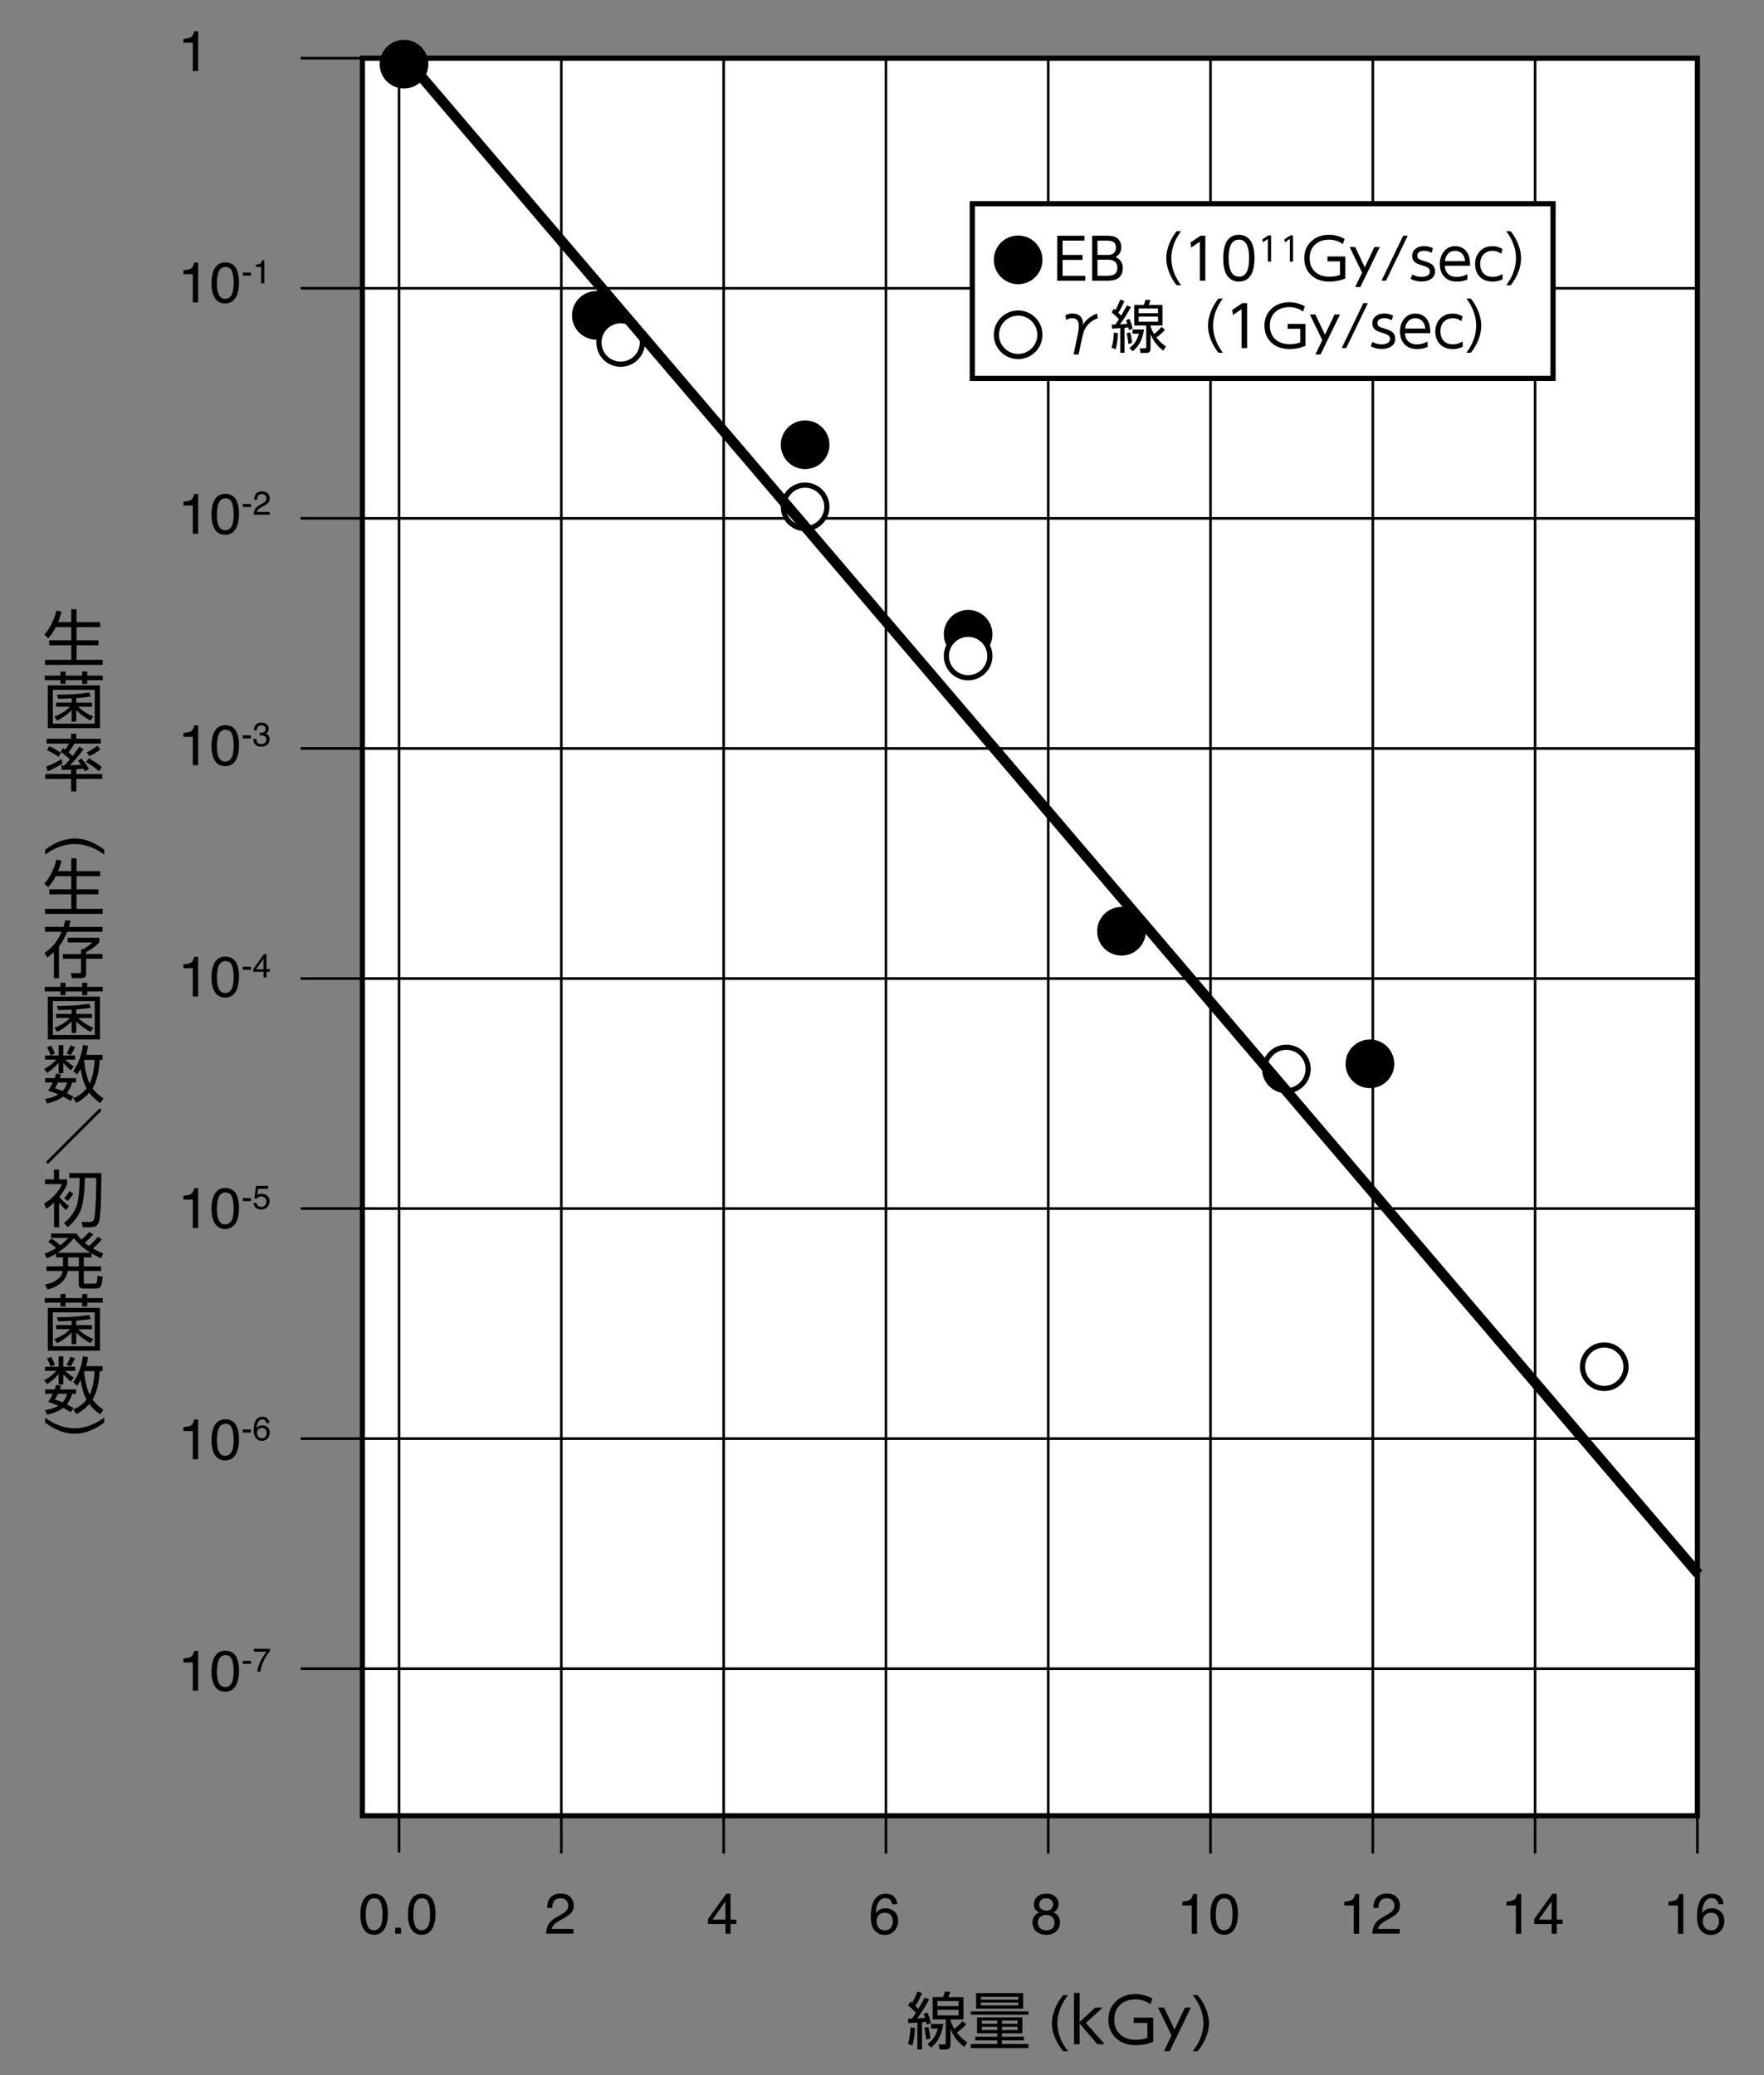 <svg xmlns="http://www.w3.org/2000/svg" id="a" viewBox="0 0 340 400"><rect x="0" y="0" width="340" height="400" fill="#808080" stroke="none"/><defs><style>.b,.c{fill:#fff;stroke:#000;stroke-miterlimit:10}.c{stroke-width:.5px;fill:none}</style></defs><path d="M69.85 11.22h257.31V350H69.85z" class="b"/><path d="M57.95 11.22h269.21M57.95 55.57h269.21M57.95 99.92h269.21M57.95 144.27h269.21M57.95 188.62h269.21M57.95 232.96h269.21M57.95 277.31h269.21M57.95 321.66h269.21M233.32 11.44V357.3M202.04 11.44V357.3M170.76 11.44V357.3M327.16 11.44V357.3M295.88 11.44V357.3M264.6 11.44V357.3M139.48 11.44V357.3M108.19 11.44V357.3M76.91 11.22v345.86" class="c"/><circle cx="77.87" cy="12.37" r="4.69"/><circle cx="114.94" cy="60.79" r="4.69"/><circle cx="155.18" cy="85.73" r="4.69"/><circle cx="186.6" cy="122.26" r="4.69"/><circle cx="216.16" cy="179.51" r="4.69"/><circle cx="264.04" cy="205.06" r="4.69"/><circle cx="119.63" cy="66.02" r="4.19" class="b"/><circle cx="155.18" cy="97.7" r="4.19" class="b"/><circle cx="186.6" cy="126.45" r="4.19" class="b"/><circle cx="247.94" cy="206.06" r="4.19" class="b"/><circle cx="309.21" cy="263.45" r="4.19" class="b"/><path d="M78.19 11.22 327.35 303.4" style="stroke-width:2px;fill:none;stroke:#000;stroke-miterlimit:10"/><path d="M187.4 39.27h111.94v33.67H187.4z" class="b"/><path d="M204.81 49.14h3.84v.95h-3.84v3.08h4.37v.94h-5.4v-8.67h5.24v.94h-4.21v2.77ZM210.5 45.43h2.75c.75 0 1.3.08 1.68.24.39.17.7.45.91.83.18.33.27.71.27 1.15 0 .56-.15 1.02-.46 1.39-.14.16-.36.33-.64.5.93.44 1.4 1.15 1.4 2.12s-.32 1.59-.95 2c-.46.3-1.15.45-2.07.45h-2.89v-8.67Zm1.03.94v2.76h1.97c.34 0 .62-.04.85-.13.22-.09.4-.24.53-.46.14-.24.21-.5.21-.79 0-.67-.28-1.09-.85-1.26-.22-.07-.56-.1-1.01-.1h-1.7Zm0 3.68v3.11h1.77c.69 0 1.17-.09 1.46-.27.4-.25.6-.67.6-1.26 0-.68-.25-1.13-.74-1.36-.3-.14-.63-.21-1-.21h-2.09ZM226.79 54.99c-.41-.52-.75-1.04-1.02-1.57-.65-1.26-.98-2.48-.98-3.65 0-.84.18-1.72.53-2.65.35-.91.84-1.76 1.47-2.56h.87c-.43.56-.79 1.13-1.06 1.7-.56 1.19-.83 2.36-.83 3.51 0 1.36.37 2.7 1.1 4.02.21.38.47.78.79 1.2h-.87ZM229.46 46.75l1.94-1.32h.92v8.67h-1.06v-7.51l-1.67 1.14-.14-.98ZM238.78 45.26c.59 0 1.12.16 1.58.47.95.64 1.43 1.99 1.43 4.05 0 1.5-.26 2.62-.77 3.37-.52.76-1.28 1.13-2.27 1.13-.57 0-1.08-.16-1.55-.47-.95-.65-1.43-1.99-1.43-4.04 0-1.51.26-2.63.77-3.38.52-.76 1.27-1.13 2.23-1.13Zm0 .94c-1.31 0-1.97 1.18-1.97 3.53s.67 3.6 2 3.6 1.94-1.19 1.94-3.57-.66-3.57-1.97-3.57ZM243.32 46.15l1.13-.77h.54v5.05h-.62v-4.38l-.97.67-.08-.57ZM247.56 46.15l1.13-.77h.54v5.05h-.62v-4.38l-.97.67-.08-.57ZM259.29 53.67c-.94.4-1.95.61-3.02.61-1.42 0-2.57-.38-3.44-1.14-.96-.85-1.44-1.98-1.44-3.38s.51-2.53 1.52-3.39c.87-.74 1.96-1.11 3.27-1.11 1.06 0 2.06.27 3 .8l-.36.99c-.78-.57-1.66-.85-2.65-.85-1.18 0-2.11.35-2.8 1.06-.63.64-.94 1.47-.94 2.48 0 1.17.38 2.08 1.15 2.74.67.58 1.59.86 2.75.86.69 0 1.34-.12 1.95-.35v-2.61h-2.42v-.94h3.44v4.24ZM262.53 52.55l-2.39-4.93h1.06l1.85 3.9 1.85-3.9h1.04l-3.74 7.71h-1l1.34-2.78ZM270.45 45.43h.88l-4.18 8.67h-.87l4.18-8.67ZM272.19 52.91c.6.31 1.2.46 1.81.46.53 0 .94-.1 1.23-.31a.87.87 0 0 0 .37-.73c0-.27-.11-.5-.32-.68-.18-.15-.53-.3-1.05-.45-.75-.22-1.27-.45-1.54-.68-.33-.29-.5-.69-.5-1.2s.17-.91.51-1.24c.44-.43 1.03-.64 1.79-.64.56 0 1.12.13 1.7.4l-.25.9c-.48-.27-.96-.4-1.44-.4-.41 0-.74.09-.99.26-.22.16-.33.38-.33.67 0 .33.13.56.39.71.14.08.53.23 1.19.43.62.19 1.05.4 1.31.63.35.32.53.73.53 1.25 0 .61-.23 1.08-.68 1.42-.5.37-1.14.55-1.93.55s-1.47-.17-2.1-.52l.32-.85ZM282.86 53.87c-.66.28-1.34.41-2.04.41-.96 0-1.72-.26-2.28-.78-.68-.63-1.02-1.5-1.02-2.6 0-.94.25-1.73.74-2.37.56-.72 1.3-1.08 2.23-1.08.74 0 1.38.24 1.89.73.52.49.83 1.2.93 2.14.03.26.04.56.04.91h-4.88c.03.58.2 1.05.49 1.41.41.49 1.02.74 1.84.74.71 0 1.38-.19 2.03-.56v1.06Zm-4.35-3.53h3.87c-.03-.4-.13-.76-.3-1.06-.15-.27-.35-.49-.62-.66-.3-.18-.63-.27-1-.27-.75 0-1.31.34-1.68 1.02-.15.28-.24.61-.27.97ZM289.6 52.8v1.04c-.55.29-1.19.44-1.9.44-1.02 0-1.83-.3-2.44-.89-.62-.62-.94-1.44-.94-2.48s.33-1.89.98-2.54c.62-.62 1.4-.92 2.34-.92.72 0 1.37.19 1.95.57l-.27.9c-.46-.38-1-.57-1.63-.57-.72 0-1.29.23-1.73.68-.44.45-.66 1.06-.66 1.83s.21 1.37.63 1.83 1.01.68 1.78.68c.67 0 1.3-.19 1.88-.57ZM291.17 54.99h-.87c.43-.57.79-1.14 1.06-1.71.56-1.18.83-2.35.83-3.51 0-1.36-.37-2.7-1.1-4.02-.21-.38-.47-.78-.79-1.19h.87c.41.52.75 1.04 1.02 1.57.65 1.26.98 2.48.98 3.65 0 1.35-.41 2.73-1.24 4.12-.21.35-.46.72-.76 1.1ZM206.92 68.33l.81-3.86c.12-.6.19-1.18.19-1.75 0-.92-.43-1.38-1.28-1.38-.36 0-.75.11-1.16.33l-.11-.91c.41-.21.85-.32 1.33-.32.74 0 1.29.22 1.64.66.25.31.38.74.38 1.28 0 .05 0 .14-.01.27.57-.99 1.49-1.73 2.76-2.21l.1.91c-.77.29-1.39.7-1.88 1.24-.5.56-.85 1.31-1.05 2.24l-.75 3.5h-.99ZM215.48 64.21c-.05 1.3-.21 2.34-.46 3.13l-.79-.33c.25-.64.4-1.61.46-2.9l.79.1Zm.61-3.36c.28-.46.65-1.13 1.13-1.99l.76.3a24.61 24.61 0 0 1-2.12 3.37h.11l.66-.05.66-.04c-.07-.23-.16-.47-.25-.71l.65-.25c.28.62.49 1.24.62 1.87l-.73.26c-.04-.18-.07-.35-.11-.49l-.73.07v4.82h-.82v-4.75c-.66.04-1.19.07-1.59.09l-.05-.78h.26c.11 0 .25 0 .43-.01.28-.39.51-.74.69-1.03-.39-.45-.86-.89-1.4-1.32l.43-.68c.08.06.16.13.24.2l.03.03c.3-.47.62-1.14.97-2.01l.79.29c-.42.96-.82 1.71-1.18 2.25.23.21.4.39.53.54Zm1.77 3.23c.2.87.32 1.54.35 2.04l-.73.17c-.04-.56-.14-1.25-.32-2.08l.7-.12Zm2.63-.56c-.26 1.89-.99 3.28-2.19 4.18l-.61-.63c.49-.36.88-.76 1.17-1.21.27-.42.49-.93.65-1.53h-1.21v-.82h2.19Zm1.96.88c.34-.29.55-.47.63-.54.2-.19.47-.47.81-.85l.65.58c-.54.58-1.09 1.07-1.65 1.46.54.7 1.15 1.27 1.84 1.72l-.52.83c-.52-.42-.94-.82-1.26-1.2-.46-.54-.86-1.21-1.19-2v2.76c0 .58-.26.88-.79.88h-1.14l-.17-.9h.93c.12.01.21 0 .27-.04.05-.03.07-.11.07-.24v-4.12h-2.32v-3.95h1.84c.11-.27.23-.6.34-.99l.95.04c-.09.28-.2.6-.34.95h2.66v3.95h-2.3v.17c.2.57.43 1.07.69 1.51Zm.75-4.93h-3.74v.9h3.74v-.9Zm0 1.55h-3.74v.99h3.74v-.99ZM234.84 67.99c-.41-.52-.75-1.04-1.02-1.57-.65-1.26-.98-2.48-.98-3.65 0-.84.18-1.72.53-2.65.35-.91.84-1.76 1.47-2.56h.87c-.43.56-.79 1.13-1.06 1.7-.56 1.19-.83 2.36-.83 3.51 0 1.36.37 2.7 1.1 4.02.21.38.47.78.79 1.2h-.87ZM237.51 59.75l1.94-1.32h.92v8.67h-1.06v-7.51l-1.67 1.14-.14-.98ZM251.62 66.67c-.94.4-1.95.61-3.02.61-1.42 0-2.57-.38-3.44-1.14-.96-.85-1.44-1.98-1.44-3.38s.51-2.53 1.52-3.39c.87-.74 1.96-1.11 3.27-1.11 1.06 0 2.06.27 3 .8l-.36.99c-.78-.57-1.66-.85-2.65-.85-1.18 0-2.11.35-2.8 1.06-.63.64-.94 1.47-.94 2.48 0 1.17.38 2.08 1.15 2.74.67.58 1.59.86 2.75.86.69 0 1.34-.12 1.95-.35v-2.61h-2.42v-.94h3.44v4.24ZM254.86 65.55l-2.39-4.93h1.06l1.85 3.9 1.85-3.9h1.04l-3.74 7.71h-1l1.34-2.78ZM262.77 58.43h.88l-4.18 8.67h-.87l4.18-8.67ZM264.51 65.91c.6.31 1.2.46 1.81.46.53 0 .94-.1 1.23-.31a.87.87 0 0 0 .37-.73c0-.27-.11-.5-.32-.68-.18-.15-.53-.3-1.05-.45-.75-.22-1.27-.45-1.54-.68-.33-.29-.5-.69-.5-1.2s.17-.91.51-1.24c.44-.43 1.03-.64 1.79-.64.56 0 1.12.13 1.7.4l-.25.9c-.48-.27-.96-.4-1.44-.4-.41 0-.74.09-.99.26-.22.16-.33.38-.33.67 0 .33.13.56.39.71.14.08.53.23 1.19.43.62.19 1.05.4 1.31.63.35.32.53.73.53 1.25 0 .61-.23 1.08-.68 1.42-.5.37-1.14.55-1.93.55s-1.47-.17-2.1-.52l.32-.85ZM275.19 66.87c-.66.28-1.34.41-2.04.41-.96 0-1.72-.26-2.28-.78-.68-.63-1.02-1.5-1.02-2.6 0-.94.25-1.73.74-2.37.56-.72 1.3-1.08 2.23-1.08.74 0 1.38.24 1.89.73.52.49.83 1.2.93 2.14.03.26.04.56.04.91h-4.88c.03.58.2 1.05.49 1.41.41.49 1.02.74 1.84.74.71 0 1.38-.19 2.03-.56v1.06Zm-4.35-3.53h3.87c-.03-.4-.13-.76-.3-1.06-.15-.27-.35-.49-.62-.66-.3-.18-.63-.27-1-.27-.75 0-1.31.34-1.68 1.02-.15.28-.24.61-.27.97ZM281.93 65.8v1.04c-.55.29-1.19.44-1.9.44-1.02 0-1.83-.3-2.44-.89-.62-.62-.94-1.44-.94-2.48s.33-1.89.98-2.54c.62-.62 1.4-.92 2.34-.92.72 0 1.37.19 1.95.57l-.27.9c-.46-.38-1-.57-1.63-.57-.72 0-1.29.23-1.73.68-.44.45-.66 1.06-.66 1.83s.21 1.37.63 1.83 1.01.68 1.78.68c.67 0 1.3-.19 1.88-.57ZM283.5 67.99h-.87c.43-.57.79-1.14 1.06-1.71.56-1.18.83-2.35.83-3.51 0-1.36-.37-2.7-1.1-4.02-.21-.38-.47-.78-.79-1.19h.87c.41.52.75 1.04 1.02 1.57.65 1.26.98 2.48.98 3.65 0 1.35-.41 2.73-1.24 4.12-.21.35-.46.72-.76 1.1ZM35.35 8.24V7.5c.7-.07 1.19-.18 1.46-.34.28-.16.48-.54.62-1.13h.76v7.66h-1.03V8.24h-1.81ZM35.35 52.84v-.74c.7-.07 1.19-.18 1.46-.34.28-.16.48-.54.62-1.13h.76v7.66h-1.03v-5.45h-1.81ZM45.55 51.83c.34.63.52 1.5.52 2.6 0 1.05-.16 1.91-.47 2.59-.45.98-1.19 1.47-2.21 1.47-.92 0-1.61-.4-2.06-1.2-.38-.67-.56-1.57-.56-2.7 0-.87.11-1.62.34-2.25.42-1.17 1.19-1.75 2.29-1.75 1 0 1.72.41 2.16 1.23Zm-.97 5.12c.3-.44.45-1.27.45-2.48 0-.87-.11-1.59-.32-2.16-.22-.56-.63-.85-1.25-.85-.57 0-.99.27-1.25.8-.26.54-.4 1.32-.4 2.37 0 .78.08 1.41.25 1.89.26.73.7 1.09 1.32 1.09.5 0 .9-.22 1.2-.67ZM46.8 52.55h1.57v.58H46.8v-.58ZM49.29 51.45v-.43c.41-.04.69-.11.85-.2s.28-.31.36-.66h.44v4.47h-.6v-3.18h-1.06ZM35.35 97.44v-.74c.7-.07 1.19-.18 1.46-.34.28-.16.48-.54.62-1.13h.76v7.66h-1.03v-5.45h-1.81ZM45.55 96.43c.34.63.52 1.5.52 2.6 0 1.05-.16 1.91-.47 2.59-.45.98-1.19 1.47-2.21 1.47-.92 0-1.61-.4-2.06-1.2-.38-.67-.56-1.57-.56-2.7 0-.87.11-1.62.34-2.25.42-1.17 1.19-1.75 2.29-1.75 1 0 1.72.41 2.16 1.23Zm-.97 5.12c.3-.44.45-1.27.45-2.48 0-.87-.11-1.59-.32-2.16-.22-.56-.63-.85-1.25-.85-.57 0-.99.27-1.25.8-.26.54-.4 1.32-.4 2.37 0 .78.08 1.41.25 1.89.26.73.7 1.09 1.32 1.09.5 0 .9-.22 1.2-.67ZM46.8 97.15h1.57v.58H46.8v-.58ZM49.11 98.22c.14-.29.41-.55.81-.78l.6-.35c.27-.16.46-.29.57-.4.17-.17.26-.37.26-.6 0-.26-.08-.47-.23-.62a.887.887 0 0 0-.63-.23c-.39 0-.65.15-.8.44-.08.16-.12.37-.13.65h-.57c0-.39.08-.71.22-.96.24-.43.68-.65 1.29-.65.51 0 .89.14 1.13.42.24.28.36.59.36.93 0 .36-.13.67-.38.92-.15.15-.41.33-.79.54l-.43.24c-.2.11-.37.22-.48.32-.21.18-.34.38-.39.6h2.45v.53h-3.08c.02-.39.1-.72.24-1.01ZM35.35 142.04v-.74c.7-.07 1.19-.18 1.46-.34.28-.16.48-.54.62-1.13h.76v7.66h-1.03v-5.45h-1.81ZM45.55 141.03c.34.63.52 1.5.52 2.6 0 1.05-.16 1.91-.47 2.59-.45.98-1.19 1.47-2.21 1.47-.92 0-1.61-.4-2.06-1.2-.38-.67-.56-1.57-.56-2.7 0-.87.11-1.62.34-2.25.42-1.17 1.19-1.75 2.29-1.75 1 0 1.72.41 2.16 1.23Zm-.97 5.12c.3-.44.45-1.27.45-2.48 0-.87-.11-1.59-.32-2.16-.22-.56-.63-.85-1.25-.85-.57 0-.99.27-1.25.8-.26.54-.4 1.32-.4 2.37 0 .78.08 1.41.25 1.89.26.73.7 1.09 1.32 1.09.5 0 .9-.22 1.2-.67ZM46.8 141.75h1.57v.58H46.8v-.58ZM49.18 143.51c-.24-.29-.36-.65-.36-1.06h.59c.02.29.08.5.16.63.15.24.41.35.79.35.3 0 .53-.08.71-.24s.27-.36.27-.61c0-.31-.09-.52-.28-.65-.19-.12-.45-.19-.79-.19H50.04v-.5c.06 0 .11.01.15.01h.13c.21 0 .38-.03.52-.1.24-.12.36-.33.36-.63 0-.22-.08-.4-.24-.52a.886.886 0 0 0-.55-.18c-.38 0-.64.13-.78.38-.08.14-.12.33-.13.59h-.56c0-.33.07-.62.2-.85.23-.42.63-.63 1.21-.63.46 0 .81.1 1.06.31s.38.5.38.88c0 .28-.07.5-.22.67-.09.11-.21.19-.36.25.24.06.42.19.55.37.13.19.2.41.2.68 0 .43-.14.78-.42 1.05-.28.27-.68.4-1.2.4s-.92-.15-1.15-.44ZM35.35 186.64v-.74c.7-.07 1.19-.18 1.46-.34.28-.16.48-.54.62-1.13h.76v7.66h-1.03v-5.45h-1.81ZM45.55 185.63c.34.63.52 1.5.52 2.6 0 1.05-.16 1.91-.47 2.59-.45.98-1.19 1.47-2.21 1.47-.92 0-1.61-.4-2.06-1.2-.38-.67-.56-1.57-.56-2.7 0-.87.11-1.62.34-2.25.42-1.17 1.19-1.75 2.29-1.75 1 0 1.72.41 2.16 1.23Zm-.97 5.12c.3-.44.45-1.27.45-2.48 0-.87-.11-1.59-.32-2.16-.22-.56-.63-.85-1.25-.85-.57 0-.99.27-1.25.8-.26.54-.4 1.32-.4 2.37 0 .78.08 1.41.25 1.89.26.73.7 1.09 1.32 1.09.5 0 .9-.22 1.2-.67ZM46.8 186.35h1.57v.58H46.8v-.58ZM50.8 188.42v-1.1h-1.97v-.55l2.05-2.85h.48v2.91h.66v.49h-.66v1.1h-.56Zm-.01-1.58v-2.04l-1.44 2.04h1.44ZM35.35 231.24v-.74c.7-.07 1.19-.18 1.46-.34s.48-.54.62-1.13h.76v7.66h-1.03v-5.45h-1.81ZM45.55 230.23c.34.63.52 1.5.52 2.6 0 1.05-.16 1.91-.47 2.59-.45.98-1.19 1.47-2.21 1.47-.92 0-1.61-.4-2.06-1.2-.38-.67-.56-1.57-.56-2.7 0-.87.11-1.62.34-2.25.42-1.17 1.19-1.75 2.29-1.75 1 0 1.72.41 2.16 1.23Zm-.97 5.12c.3-.44.45-1.27.45-2.48 0-.87-.11-1.59-.32-2.16-.22-.56-.63-.85-1.25-.85-.57 0-.99.27-1.25.8s-.4 1.32-.4 2.37c0 .78.08 1.41.25 1.89.26.73.7 1.09 1.32 1.09.5 0 .9-.22 1.2-.67ZM46.8 230.95h1.57v.58H46.8v-.58ZM49.46 231.88c.04.32.19.54.45.67.13.06.29.09.46.09.33 0 .58-.11.74-.32.16-.21.24-.45.24-.71 0-.31-.1-.56-.29-.73-.19-.17-.42-.26-.69-.26-.19 0-.36.04-.5.11s-.26.18-.36.31l-.49-.03.34-2.41h2.33v.54h-1.91l-.19 1.25c.1-.08.2-.14.3-.18.17-.07.36-.1.58-.1.41 0 .76.13 1.05.4.29.27.43.6.43 1.01s-.13.8-.39 1.12c-.26.32-.68.49-1.25.49-.37 0-.69-.1-.97-.31s-.44-.52-.47-.95h.59ZM35.35 275.84v-.74c.7-.07 1.19-.18 1.46-.34s.48-.54.62-1.13h.76v7.66h-1.03v-5.45h-1.81ZM45.55 274.83c.34.63.52 1.5.52 2.6 0 1.05-.16 1.91-.47 2.59-.45.98-1.19 1.47-2.21 1.47-.92 0-1.61-.4-2.06-1.2-.38-.67-.56-1.57-.56-2.7 0-.87.11-1.62.34-2.25.42-1.17 1.19-1.75 2.29-1.75 1 0 1.72.41 2.16 1.23Zm-.97 5.12c.3-.44.45-1.27.45-2.48 0-.87-.11-1.59-.32-2.16-.22-.56-.63-.85-1.25-.85-.57 0-.99.27-1.25.8s-.4 1.32-.4 2.37c0 .78.08 1.41.25 1.89.26.73.7 1.09 1.32 1.09.5 0 .9-.22 1.2-.67ZM46.8 275.55h1.57v.58H46.8v-.58ZM51.59 273.51c.2.26.3.53.3.8h-.56c-.03-.18-.09-.32-.16-.42-.14-.19-.34-.28-.62-.28-.32 0-.57.15-.75.44-.19.29-.29.71-.31 1.25.13-.19.29-.33.49-.43.18-.08.38-.12.6-.12.38 0 .7.12.98.36s.42.6.42 1.07c0 .41-.13.77-.4 1.08s-.64.47-1.13.47c-.42 0-.78-.16-1.09-.48s-.46-.85-.46-1.61c0-.56.07-1.03.2-1.42.26-.74.74-1.12 1.43-1.12.5 0 .85.13 1.05.39Zm-.42 3.43c.15-.2.22-.43.22-.71 0-.23-.07-.45-.2-.66-.13-.21-.37-.31-.72-.31-.24 0-.45.08-.64.24-.18.16-.27.4-.27.73 0 .28.08.52.25.72s.4.29.69.29.52-.1.67-.3ZM35.35 320.44v-.74c.7-.07 1.19-.18 1.46-.34s.48-.54.62-1.13h.76v7.66h-1.03v-5.45h-1.81ZM45.55 319.43c.34.63.52 1.5.52 2.6 0 1.05-.16 1.91-.47 2.59-.45.98-1.19 1.47-2.21 1.47-.92 0-1.61-.4-2.06-1.2-.38-.67-.56-1.57-.56-2.7 0-.87.11-1.62.34-2.25.42-1.17 1.19-1.75 2.29-1.75 1 0 1.72.41 2.16 1.23Zm-.97 5.12c.3-.44.45-1.27.45-2.48 0-.87-.11-1.59-.32-2.16-.22-.56-.63-.85-1.25-.85-.57 0-.99.27-1.25.8s-.4 1.32-.4 2.37c0 .78.08 1.41.25 1.89.26.73.7 1.09 1.32 1.09.5 0 .9-.22 1.2-.67ZM46.8 320.15h1.57v.58H46.8v-.58ZM52.02 317.82v.49c-.14.14-.34.38-.57.73-.24.35-.45.72-.63 1.12a7.4 7.4 0 0 0-.41 1.07c-.06.21-.14.54-.23 1h-.62c.14-.86.46-1.71.94-2.56.29-.5.59-.93.9-1.29h-2.48v-.57h3.12ZM74.24 366.28c.34.63.52 1.5.52 2.6 0 1.05-.16 1.91-.47 2.59-.45.98-1.19 1.47-2.21 1.47-.92 0-1.61-.4-2.06-1.2-.38-.67-.56-1.57-.56-2.7 0-.87.11-1.62.34-2.25.42-1.17 1.19-1.75 2.29-1.75 1 0 1.72.41 2.16 1.23Zm-.97 5.13c.3-.44.45-1.27.45-2.48 0-.87-.11-1.59-.32-2.16-.22-.56-.63-.85-1.25-.85-.57 0-.99.27-1.25.8s-.4 1.32-.4 2.37c0 .78.08 1.41.25 1.89.26.73.7 1.09 1.32 1.09.5 0 .9-.22 1.2-.67ZM76.17 371.57h1.12v1.17h-1.12v-1.17ZM83.42 366.28c.34.63.52 1.5.52 2.6 0 1.05-.16 1.91-.47 2.59-.45.98-1.19 1.47-2.21 1.47-.92 0-1.61-.4-2.06-1.2-.38-.67-.56-1.57-.56-2.7 0-.87.11-1.62.34-2.25.42-1.17 1.19-1.75 2.29-1.75 1 0 1.72.41 2.16 1.23Zm-.98 5.13c.3-.44.45-1.27.45-2.48 0-.87-.11-1.59-.32-2.16-.22-.56-.63-.85-1.25-.85-.57 0-.99.27-1.25.8s-.4 1.32-.4 2.37c0 .78.08 1.41.25 1.89.26.73.7 1.09 1.32 1.09.5 0 .9-.22 1.2-.67ZM105.69 371.02c.24-.49.7-.94 1.39-1.34l1.03-.6c.46-.27.79-.5.97-.69.29-.3.44-.64.44-1.02 0-.45-.13-.8-.4-1.07s-.63-.4-1.07-.4c-.66 0-1.12.25-1.38.75-.14.27-.21.64-.23 1.12h-.98c.01-.67.13-1.22.37-1.64.42-.74 1.16-1.12 2.22-1.12.88 0 1.52.24 1.93.71.41.48.61 1.01.61 1.59 0 .62-.22 1.14-.65 1.58-.25.25-.7.56-1.35.92l-.74.41c-.35.19-.63.38-.83.55-.36.31-.58.66-.68 1.04h4.2v.91h-5.28c.04-.66.17-1.24.41-1.73ZM139.83 372.75v-1.88h-3.37v-.95l3.52-4.89h.82v4.99h1.13v.84h-1.13v1.88h-.97Zm-.02-2.73v-3.49l-2.47 3.49h2.47ZM172.42 365.69c.34.45.51.9.51 1.38h-.96c-.06-.3-.15-.54-.27-.71-.23-.32-.58-.48-1.06-.48-.54 0-.97.25-1.29.75-.32.5-.5 1.21-.53 2.15.22-.33.5-.57.84-.73.31-.14.65-.21 1.03-.21.64 0 1.21.21 1.69.62.48.41.72 1.03.72 1.84 0 .7-.23 1.32-.68 1.86-.46.54-1.1.81-1.94.81-.72 0-1.34-.27-1.86-.82s-.78-1.47-.78-2.76c0-.96.12-1.77.35-2.43.45-1.27 1.27-1.91 2.45-1.91.86 0 1.46.22 1.8.67Zm-.72 5.88c.25-.34.38-.75.38-1.21 0-.39-.11-.77-.34-1.12s-.64-.54-1.23-.54c-.42 0-.78.14-1.09.41-.31.28-.47.69-.47 1.25 0 .49.14.9.43 1.23.29.33.68.5 1.18.5s.89-.17 1.14-.51ZM199.7 368.24c-.28-.29-.42-.66-.42-1.12 0-.57.21-1.07.62-1.48.42-.41 1-.62 1.77-.62s1.31.19 1.73.58c.42.39.63.84.63 1.36 0 .48-.12.87-.36 1.17-.14.17-.35.33-.63.49.32.15.57.32.75.51.34.36.51.82.51 1.4 0 .68-.23 1.25-.68 1.72-.46.47-1.1.71-1.93.71-.75 0-1.38-.2-1.9-.61s-.78-1-.78-1.77c0-.46.11-.85.33-1.18s.55-.58.99-.76c-.27-.12-.48-.25-.63-.4Zm3.11 3.48c.3-.24.44-.6.44-1.08s-.15-.88-.46-1.13c-.3-.26-.7-.39-1.17-.39s-.84.13-1.13.39c-.29.26-.44.63-.44 1.09 0 .4.13.75.4 1.04.27.29.68.44 1.24.44.45 0 .82-.12 1.11-.36Zm-.17-3.8c.24-.24.36-.52.36-.85 0-.29-.11-.55-.34-.79-.23-.24-.58-.36-1.04-.36s-.8.12-1.01.36c-.21.24-.31.52-.31.85 0 .36.13.65.4.85.27.2.58.31.95.31.42 0 .76-.12 1-.36ZM227.88 367.3v-.74c.7-.07 1.18-.18 1.46-.34.28-.16.48-.54.62-1.13h.76v7.66h-1.03v-5.45h-1.81ZM238.08 366.28c.34.63.52 1.5.52 2.6 0 1.05-.16 1.91-.47 2.59-.45.98-1.19 1.47-2.21 1.47-.92 0-1.61-.4-2.06-1.2-.38-.67-.56-1.57-.56-2.7 0-.87.11-1.62.34-2.25.42-1.17 1.19-1.75 2.29-1.75 1 0 1.72.41 2.16 1.23Zm-.97 5.13c.3-.44.45-1.27.45-2.48 0-.87-.11-1.59-.32-2.16-.22-.56-.63-.85-1.25-.85-.57 0-.99.27-1.25.8s-.4 1.32-.4 2.37c0 .78.08 1.41.25 1.89.26.73.7 1.09 1.32 1.09.5 0 .9-.22 1.2-.67ZM259.12 367.3v-.74c.7-.07 1.18-.18 1.46-.34.28-.16.48-.54.62-1.13h.76v7.66h-1.03v-5.45h-1.81ZM264.94 371.02c.24-.49.7-.94 1.39-1.34l1.03-.6c.46-.27.79-.5.97-.69.29-.3.44-.64.44-1.02 0-.45-.13-.8-.4-1.07s-.63-.4-1.07-.4c-.66 0-1.12.25-1.38.75-.14.27-.21.64-.23 1.12h-.98c.01-.67.13-1.22.37-1.64.42-.74 1.16-1.12 2.22-1.12.88 0 1.52.24 1.93.71s.61 1.01.61 1.59c0 .62-.22 1.14-.65 1.58-.25.25-.7.56-1.35.92l-.74.41c-.35.19-.63.38-.83.55-.36.31-.58.66-.68 1.04h4.2v.91h-5.28c.04-.66.17-1.24.41-1.73ZM290.36 367.3v-.74c.7-.07 1.19-.18 1.46-.34.28-.16.48-.54.62-1.13h.76v7.66h-1.03v-5.45h-1.81ZM299.08 372.75v-1.88h-3.37v-.95l3.52-4.89h.82v4.99h1.13v.84h-1.13v1.88h-.97Zm-.02-2.73v-3.49l-2.46 3.49h2.46ZM321.6 367.3v-.74c.7-.07 1.18-.18 1.46-.34.28-.16.48-.54.62-1.13h.76v7.66h-1.03v-5.45h-1.81ZM331.67 365.69c.34.45.51.9.51 1.38h-.96c-.06-.3-.15-.54-.27-.71-.23-.32-.59-.48-1.06-.48-.54 0-.97.25-1.29.75-.32.5-.5 1.21-.53 2.15.22-.33.5-.57.84-.73.31-.14.65-.21 1.03-.21.64 0 1.21.21 1.69.62.48.41.72 1.03.72 1.84 0 .7-.23 1.32-.68 1.86-.45.54-1.1.81-1.94.81-.72 0-1.34-.27-1.86-.82-.52-.55-.78-1.47-.78-2.76 0-.96.12-1.77.35-2.43.45-1.27 1.27-1.91 2.46-1.91.86 0 1.46.22 1.8.67Zm-.72 5.88c.25-.34.38-.75.38-1.21 0-.39-.11-.77-.34-1.12s-.64-.54-1.23-.54c-.42 0-.78.14-1.09.41-.31.28-.47.69-.47 1.25 0 .49.14.9.43 1.23.29.33.68.5 1.18.5s.89-.17 1.14-.51ZM176.35 390.89c-.06 1.41-.23 2.55-.5 3.42l-.86-.36c.27-.7.44-1.76.5-3.16l.87.11Zm.66-3.66c.3-.5.71-1.23 1.23-2.17l.83.33c-.65 1.27-1.42 2.49-2.31 3.68h.12l.71-.05.72-.04c-.08-.25-.17-.51-.28-.77l.71-.27c.31.67.54 1.35.68 2.04l-.79.28c-.04-.2-.08-.38-.12-.54l-.79.08v5.26h-.9v-5.18c-.72.05-1.3.08-1.74.1l-.05-.85h.28c.12 0 .28 0 .47-.01.3-.43.56-.8.76-1.12-.43-.5-.94-.97-1.52-1.44l.47-.74c.09.07.17.14.26.22l.04.03c.32-.51.68-1.24 1.06-2.19l.87.32c-.46 1.05-.89 1.87-1.29 2.45.25.23.44.43.58.59Zm1.93 3.51c.22.95.35 1.69.38 2.22l-.8.18c-.04-.61-.16-1.37-.35-2.27l.77-.13Zm2.87-.6c-.29 2.06-1.08 3.58-2.38 4.56l-.66-.69c.54-.39.96-.83 1.28-1.32.3-.46.53-1.01.71-1.66h-1.32v-.89h2.38Zm2.14.96c.37-.32.6-.51.69-.59.22-.2.51-.51.88-.93l.71.63a11.8 11.8 0 0 1-1.8 1.59 8.24 8.24 0 0 0 2 1.88l-.56.91c-.57-.46-1.03-.89-1.38-1.31-.5-.59-.94-1.32-1.29-2.19v3.01c0 .64-.29.96-.87.96h-1.24l-.18-.98h1.01c.13.02.23 0 .29-.05.05-.04.08-.12.08-.26v-4.5h-2.53v-4.31h2c.12-.3.25-.66.38-1.08l1.03.05c-.09.3-.22.65-.38 1.04h2.91v4.31h-2.51v.19c.22.62.47 1.17.76 1.65Zm.82-5.38h-4.08v.98h4.08v-.98Zm0 1.69h-4.08v1.08h4.08v-1.08ZM187.12 388.35v-.64h11.11v.64h-11.11Zm9.93.53v3.06h-3.94v.66h4.25v.69h-4.25v.71h5.11v.79h-11.11V394h5.11v-.71h-4.24v-.69h4.24v-.66h-3.9v-3.06h8.73Zm-8.91-4.69h9.07v2.99h-9.07v-2.99Zm8.14.72h-7.22v.55h7.22v-.55Zm0 1.09h-7.22v.56h7.22V386Zm-4.05 3.47h-2.98v.64h2.98v-.64Zm0 1.2h-2.98v.65h2.98v-.65Zm3.9-1.2h-3.01v.64h3.01v-.64Zm0 1.2h-3.01v.65h3.01v-.65ZM204.92 384.59h.95c-.47.58-.86 1.17-1.15 1.76-.61 1.23-.91 2.44-.91 3.64 0 1.41.4 2.79 1.2 4.17.23.39.52.8.87 1.23h-.95c-.45-.54-.82-1.07-1.11-1.62-.71-1.3-1.07-2.56-1.07-3.78 0-.86.19-1.78.58-2.75.37-.94.9-1.82 1.6-2.65ZM208.09 389.77l3-2.79h1.44l-3.23 2.97 3.63 4.1h-1.41l-3.43-4v4h-1.08v-9.9h1.08v5.62ZM222.28 393.57c-1.03.44-2.13.66-3.3.66-1.55 0-2.81-.42-3.76-1.25-1.05-.93-1.58-2.16-1.58-3.69s.55-2.76 1.66-3.7c.95-.8 2.14-1.21 3.56-1.21 1.16 0 2.25.29 3.27.87l-.39 1.08c-.85-.62-1.81-.93-2.89-.93-1.29 0-2.31.39-3.05 1.16-.68.7-1.03 1.6-1.03 2.7 0 1.28.42 2.27 1.25 2.99.73.63 1.73.94 3 .94.75 0 1.46-.13 2.13-.39v-2.85h-2.64v-1.03h3.76v4.62ZM225.82 392.36l-2.61-5.38h1.15l2.02 4.25 2.02-4.25h1.13l-4.08 8.41h-1.1l1.46-3.03ZM230.84 384.59c.45.54.82 1.08 1.11 1.62.71 1.3 1.07 2.56 1.07 3.78 0 .87-.19 1.78-.58 2.74-.38.93-.91 1.82-1.6 2.65h-.95c.47-.58.86-1.16 1.15-1.76.61-1.22.91-2.44.91-3.64 0-1.41-.4-2.8-1.2-4.17-.23-.39-.52-.81-.87-1.24h.95ZM11.21 119.92h2.52v-2.48h1.02v2.48h4.56v.97h-4.56v2.53h4.22v.96h-4.22v2.81h5.04v.97H8.67v-.97h5.06v-2.81H9.49v-.96h4.24v-2.53h-2.98c-.46.88-.95 1.59-1.47 2.14l-.74-.73c.51-.53.98-1.21 1.39-2.03.41-.81.72-1.66.95-2.57l.98.21c-.16.67-.38 1.34-.66 2.01ZM11.66 129.44h.97v.79h3.21v-.79h.97v.79h2.99v.88h-2.99v.72h-.97v-.72h-3.21v.72h-.97v-.72H8.63v-.88h3.03v-.79Zm-2.45 2.67h10.05v8.25H9.21v-8.25Zm9.05.86h-8.07v6.53h8.07v-6.53Zm-3.2 3.24a8.64 8.64 0 0 0 2.92 1.89l-.53.8c-1.08-.57-2-1.24-2.75-2.03v2.24h-.9v-2.23c-.77.81-1.7 1.48-2.78 2.02l-.55-.8c1.22-.42 2.23-1.04 3.03-1.88h-2.7v-.79h3.01v-.81c-1.29.05-2.16.08-2.61.08l-.22-.8h.6c2.16 0 4.03-.14 5.6-.43l.3.78c-.94.15-1.87.26-2.78.32v.87h3.03v.79h-2.67ZM14.71 148.29v.92h5.02v.93h-5.02v2.41H13.7v-2.41H8.72v-.93h4.98v-.87l-1.51.07-.3.02-.06-.87h.54c.34-.31.71-.71 1.11-1.19-.68-.62-1.29-1.11-1.81-1.45l.5-.69c.11.07.21.14.3.21.04.03.07.05.09.06.32-.4.57-.79.74-1.17H8.99v-.92h4.7v-.96h1.01v.96h4.73v.92h-5.1c-.29.55-.66 1.1-1.12 1.67.16.13.43.36.8.7.45-.55.87-1.14 1.27-1.76l.8.47c-.34.51-.81 1.1-1.39 1.78-.49.57-.9 1.01-1.22 1.33.41 0 1.11-.04 2.09-.09h.05c-.12-.17-.32-.44-.61-.8l.7-.44c.6.69 1.08 1.37 1.44 2.04l-.77.46c-.09-.17-.19-.34-.29-.52-.25.04-.71.07-1.38.12Zm-5.5.39-.31-.9c1.19-.47 2.18-.96 2.95-1.48l.19.86c-.32.23-.79.52-1.42.84-.6.31-1.07.54-1.41.68Zm.27-4.84c.67.29 1.43.72 2.29 1.28l-.52.76c-.62-.48-1.36-.9-2.21-1.28l.45-.76Zm7.65 2.33c1.04.59 1.87 1.16 2.5 1.7l-.6.81c-.55-.58-1.37-1.18-2.44-1.8l.54-.71Zm2.2-1.71c-.45.39-1.15.83-2.08 1.31l-.52-.73c.91-.48 1.58-.91 2.03-1.29l.57.71ZM8.7 163.81c.57-.45 1.14-.82 1.71-1.12 1.38-.71 2.7-1.06 3.98-1.06 1.48 0 2.98.45 4.51 1.35.38.23.78.5 1.19.83v.95c-.61-.48-1.23-.86-1.86-1.15-1.29-.61-2.57-.91-3.83-.91-1.48 0-2.94.4-4.38 1.19-.42.23-.85.52-1.31.87v-.95ZM11.21 167.92h2.52v-2.48h1.02v2.48h4.56v.97h-4.56v2.53h4.22v.96h-4.22v2.81h5.04v.97H8.67v-.97h5.06v-2.81H9.49v-.96h4.24v-2.53h-2.98c-.46.88-.95 1.59-1.47 2.14l-.74-.73c.51-.53.98-1.21 1.39-2.03.41-.81.72-1.66.95-2.57l.98.21c-.16.67-.38 1.34-.66 2.01ZM13.29 178.68h6.47v.93h-6.81c-.45 1.09-.97 2.03-1.58 2.82v6.12h-.98v-5.03c-.4.38-.83.72-1.28 1.04l-.53-.9c1.46-.94 2.57-2.29 3.3-4.06H8.67v-.93h3.56c.11-.3.22-.73.36-1.28l1.03.09c-.14.55-.25.95-.34 1.2Zm3.31 5.22h3.16v.9H16.6v2.87c0 .3-.06.52-.19.64-.16.16-.44.24-.83.24h-1.71l-.22-.97 1.61.02c.13 0 .23-.02.29-.06.04-.03.06-.11.06-.25v-2.48h-3.49v-.9h3.49v-.93h.34c.67-.34 1.28-.78 1.83-1.32h-4.74v-.9h6.09v.9c-.7.74-1.54 1.35-2.53 1.85v.4ZM11.66 189.44h.97v.79h3.21v-.79h.97v.79h2.99v.88h-2.99v.72h-.97v-.72h-3.21v.72h-.97v-.72H8.63v-.88h3.03v-.79Zm-2.45 2.67h10.05v8.25H9.21v-8.25Zm9.05.86h-8.07v6.53h8.07v-6.53Zm-3.2 3.24a8.64 8.64 0 0 0 2.92 1.89l-.53.8c-1.08-.57-2-1.24-2.75-2.03v2.24h-.9v-2.23c-.77.81-1.7 1.48-2.78 2.02l-.55-.8c1.22-.42 2.23-1.04 3.03-1.88h-2.7v-.79h3.01v-.81c-1.29.05-2.16.08-2.61.08l-.22-.8h.6c2.16 0 4.03-.14 5.6-.43l.3.78c-.94.15-1.87.26-2.78.32v.87h3.03v.79h-2.67ZM10.87 204.25H8.68v-.8h2.62v-2h.9v2h2.29v.8h-1.91c.38.39.93.83 1.66 1.32l-.6.73c-.52-.42-1-.89-1.44-1.41v1.99h-.9v-2.02c-.64.76-1.38 1.4-2.21 1.94l-.59-.74c.46-.22.93-.53 1.43-.92.4-.32.71-.62.94-.89Zm-.35 3.58c.12-.31.23-.61.32-.9l.94.19c-.12.34-.2.58-.26.71h3.13v.83h-.74c-.27.88-.62 1.56-1.03 2.06l.54.28.55.28.2.1-.54.83c-.33-.21-.81-.48-1.46-.83-.71.55-1.73.99-3.07 1.32l-.42-.87c1.06-.18 1.92-.47 2.58-.88-.79-.32-1.45-.56-1.98-.71.35-.5.64-1.02.89-1.58H8.69v-.83h1.83Zm-.67-6.28c.28.46.52.98.72 1.55l-.81.31c-.19-.57-.43-1.08-.71-1.51l.8-.36Zm2.2 8.77c.39-.43.69-.98.9-1.66h-1.79c-.21.47-.4.84-.58 1.12.62.2 1.11.38 1.46.54Zm2.41-8.5c-.26.59-.53 1.11-.82 1.56l-.82-.32c.31-.49.57-1.01.77-1.55l.87.32Zm2.13 1.52h3.18v.96h-.56c-.12 2.37-.58 4.19-1.37 5.46a7.7 7.7 0 0 0 2.09 1.96l-.59.91a8.317 8.317 0 0 1-2.13-2c-.62.73-1.44 1.38-2.46 1.96l-.65-.91a6.25 6.25 0 0 0 2.59-1.87c-.5-.9-.88-2.16-1.15-3.78-.22.41-.46.78-.71 1.1l-.71-.71c.95-1.28 1.57-2.95 1.88-5l.98.19c-.1.64-.22 1.22-.37 1.74Zm-.3.96s-.02.05-.04.09l-.03.09c.11 1.27.35 2.46.73 3.57.09.27.2.53.34.8.53-1.11.85-2.62.94-4.55h-1.95ZM19.19 213.66l.39.4-10.32 10.29-.39-.39 10.32-10.3ZM11.39 231.76v4.81h-.97v-4.76c-.42.41-.92.81-1.51 1.19l-.41-1.01c.82-.49 1.54-1.07 2.15-1.75.6-.66 1.02-1.33 1.28-2H8.68v-.9h1.73v-1.89h.97v1.89h1.55v.9c-.25.7-.75 1.51-1.49 2.46.58.71 1.2 1.31 1.87 1.79l-.57.77c-.49-.44-.95-.94-1.37-1.5Zm8.15-5.66v.28c-.05 3.33-.08 5.35-.11 6.06s-.1 1.51-.22 2.42c-.09.74-.34 1.23-.75 1.48-.25.15-.66.23-1.23.23h-1.26l-.24-1.04 1.39.02c.47 0 .77-.1.91-.32.08-.12.14-.33.19-.62s.09-.82.15-1.6c.12-1.7.18-3.48.18-5.34v-.62h-2.2c-.03 1.96-.17 3.57-.4 4.82-.35 1.84-1.32 3.4-2.91 4.67l-.7-.8c1.45-1.18 2.33-2.55 2.65-4.14.23-1.13.35-2.65.36-4.55h-2.02v-.94h6.21Zm-5.42 3.99c-.29.52-.64.99-1.05 1.41l-.7-.52c.43-.45.76-.92 1-1.4l.75.5ZM17.16 240.16c.75-.67 1.31-1.24 1.69-1.72l.79.45c-.39.48-.96 1.07-1.72 1.76.64.37 1.3.69 1.98.97l-.42.93c-.62-.29-1.24-.6-1.84-.94v.76h-1.49v1.73h3.33v.89h-3.33v2.14c0 .13.02.22.07.26.05.04.14.05.28.05h1.62c.27 0 .45-.08.52-.24s.13-.59.17-1.29l.99.19c-.1.96-.21 1.56-.35 1.82-.16.3-.48.46-.96.46h-2.38c-.32 0-.54-.05-.67-.16-.18-.14-.26-.36-.26-.66v-2.57h-2.14c-.16.99-.62 1.79-1.39 2.4-.68.53-1.51.92-2.5 1.17l-.47-.96c.88-.13 1.63-.43 2.26-.88.65-.47 1.03-1.05 1.14-1.73H8.96v-.89h3.19v-1.73h-1.36v-.71c-.52.31-1.1.61-1.75.9l-.47-.9c.82-.29 1.58-.66 2.27-1.09-.48-.43-1-.83-1.55-1.22l.65-.59c.57.35 1.12.77 1.68 1.28.57-.45 1.09-.92 1.55-1.42H9.85v-.85h4.91c.28.43.59.82.93 1.18.66-.58 1.16-1.06 1.48-1.46l.81.45c-.46.53-1.01 1.07-1.63 1.62.23.2.49.39.77.59l.06.04Zm.28 1.32c-1.17-.71-2.24-1.65-3.22-2.82-.84 1.09-1.89 2.03-3.15 2.82h6.37Zm-2.24.89h-2.09v1.73h2.09v-1.73ZM11.66 249.43h.97v.79h3.21v-.79h.97v.79h2.99v.88h-2.99v.72h-.97v-.72h-3.21v.72h-.97v-.72H8.63v-.88h3.03v-.79Zm-2.45 2.68h10.05v8.25H9.21v-8.25Zm9.05.86h-8.07v6.53h8.07v-6.53Zm-3.2 3.24a8.64 8.64 0 0 0 2.92 1.89l-.53.8c-1.08-.57-2-1.24-2.75-2.03v2.24h-.9v-2.23c-.77.81-1.7 1.48-2.78 2.02l-.55-.8c1.22-.42 2.23-1.04 3.03-1.88h-2.7v-.79h3.01v-.81c-1.29.05-2.16.08-2.61.08l-.22-.8h.6c2.16 0 4.03-.14 5.6-.43l.3.78c-.94.15-1.87.26-2.78.32v.87h3.03v.79h-2.67ZM10.87 264.25H8.68v-.8h2.62v-2h.9v2h2.29v.8h-1.91c.38.39.93.83 1.66 1.32l-.6.73c-.52-.42-1-.89-1.44-1.41v1.99h-.9v-2.02c-.64.76-1.38 1.4-2.21 1.94l-.59-.74c.46-.22.93-.53 1.43-.92.4-.32.71-.62.94-.89Zm-.35 3.58c.12-.31.23-.61.32-.9l.94.19c-.12.34-.2.58-.26.71h3.13v.83h-.74c-.27.88-.62 1.56-1.03 2.06l.54.28.55.28.2.1-.54.83c-.33-.21-.81-.48-1.46-.83-.71.55-1.73.99-3.07 1.32l-.42-.87c1.06-.18 1.92-.47 2.58-.88-.79-.32-1.45-.56-1.98-.71.35-.5.64-1.02.89-1.58H8.69v-.83h1.83Zm-.67-6.28c.28.46.52.98.72 1.55l-.81.31c-.19-.57-.43-1.08-.71-1.51l.8-.36Zm2.2 8.77c.39-.43.69-.98.9-1.66h-1.79c-.21.47-.4.84-.58 1.12.62.2 1.11.38 1.46.54Zm2.41-8.5c-.26.59-.53 1.11-.82 1.56l-.82-.32c.31-.49.57-1.01.77-1.55l.87.32Zm2.13 1.52h3.18v.96h-.56c-.12 2.37-.58 4.19-1.37 5.46a7.7 7.7 0 0 0 2.09 1.96l-.59.91a8.317 8.317 0 0 1-2.13-2c-.62.73-1.44 1.38-2.46 1.96l-.65-.91a6.25 6.25 0 0 0 2.59-1.87c-.5-.9-.88-2.16-1.15-3.78-.22.41-.46.78-.71 1.1l-.71-.71c.95-1.28 1.57-2.95 1.88-5l.98.19c-.1.64-.22 1.22-.37 1.74Zm-.3.96s-.02.05-.04.09l-.03.09c.11 1.27.35 2.46.73 3.57.09.27.2.53.34.8.53-1.11.85-2.62.94-4.55h-1.95ZM8.7 274.2v-.95c.61.47 1.23.86 1.86 1.15 1.29.61 2.57.91 3.83.91 1.48 0 2.95-.4 4.39-1.2.42-.23.85-.52 1.31-.87v.95c-.57.45-1.14.82-1.71 1.11-1.38.71-2.7 1.07-3.98 1.07-1.48 0-2.98-.45-4.5-1.35-.38-.23-.78-.5-1.19-.83Z"/><circle cx="196.24" cy="50.09" r="4.69"/><circle cx="196.24" cy="64.53" r="4.19" style="fill:none;stroke:#000;stroke-miterlimit:10"/></svg>